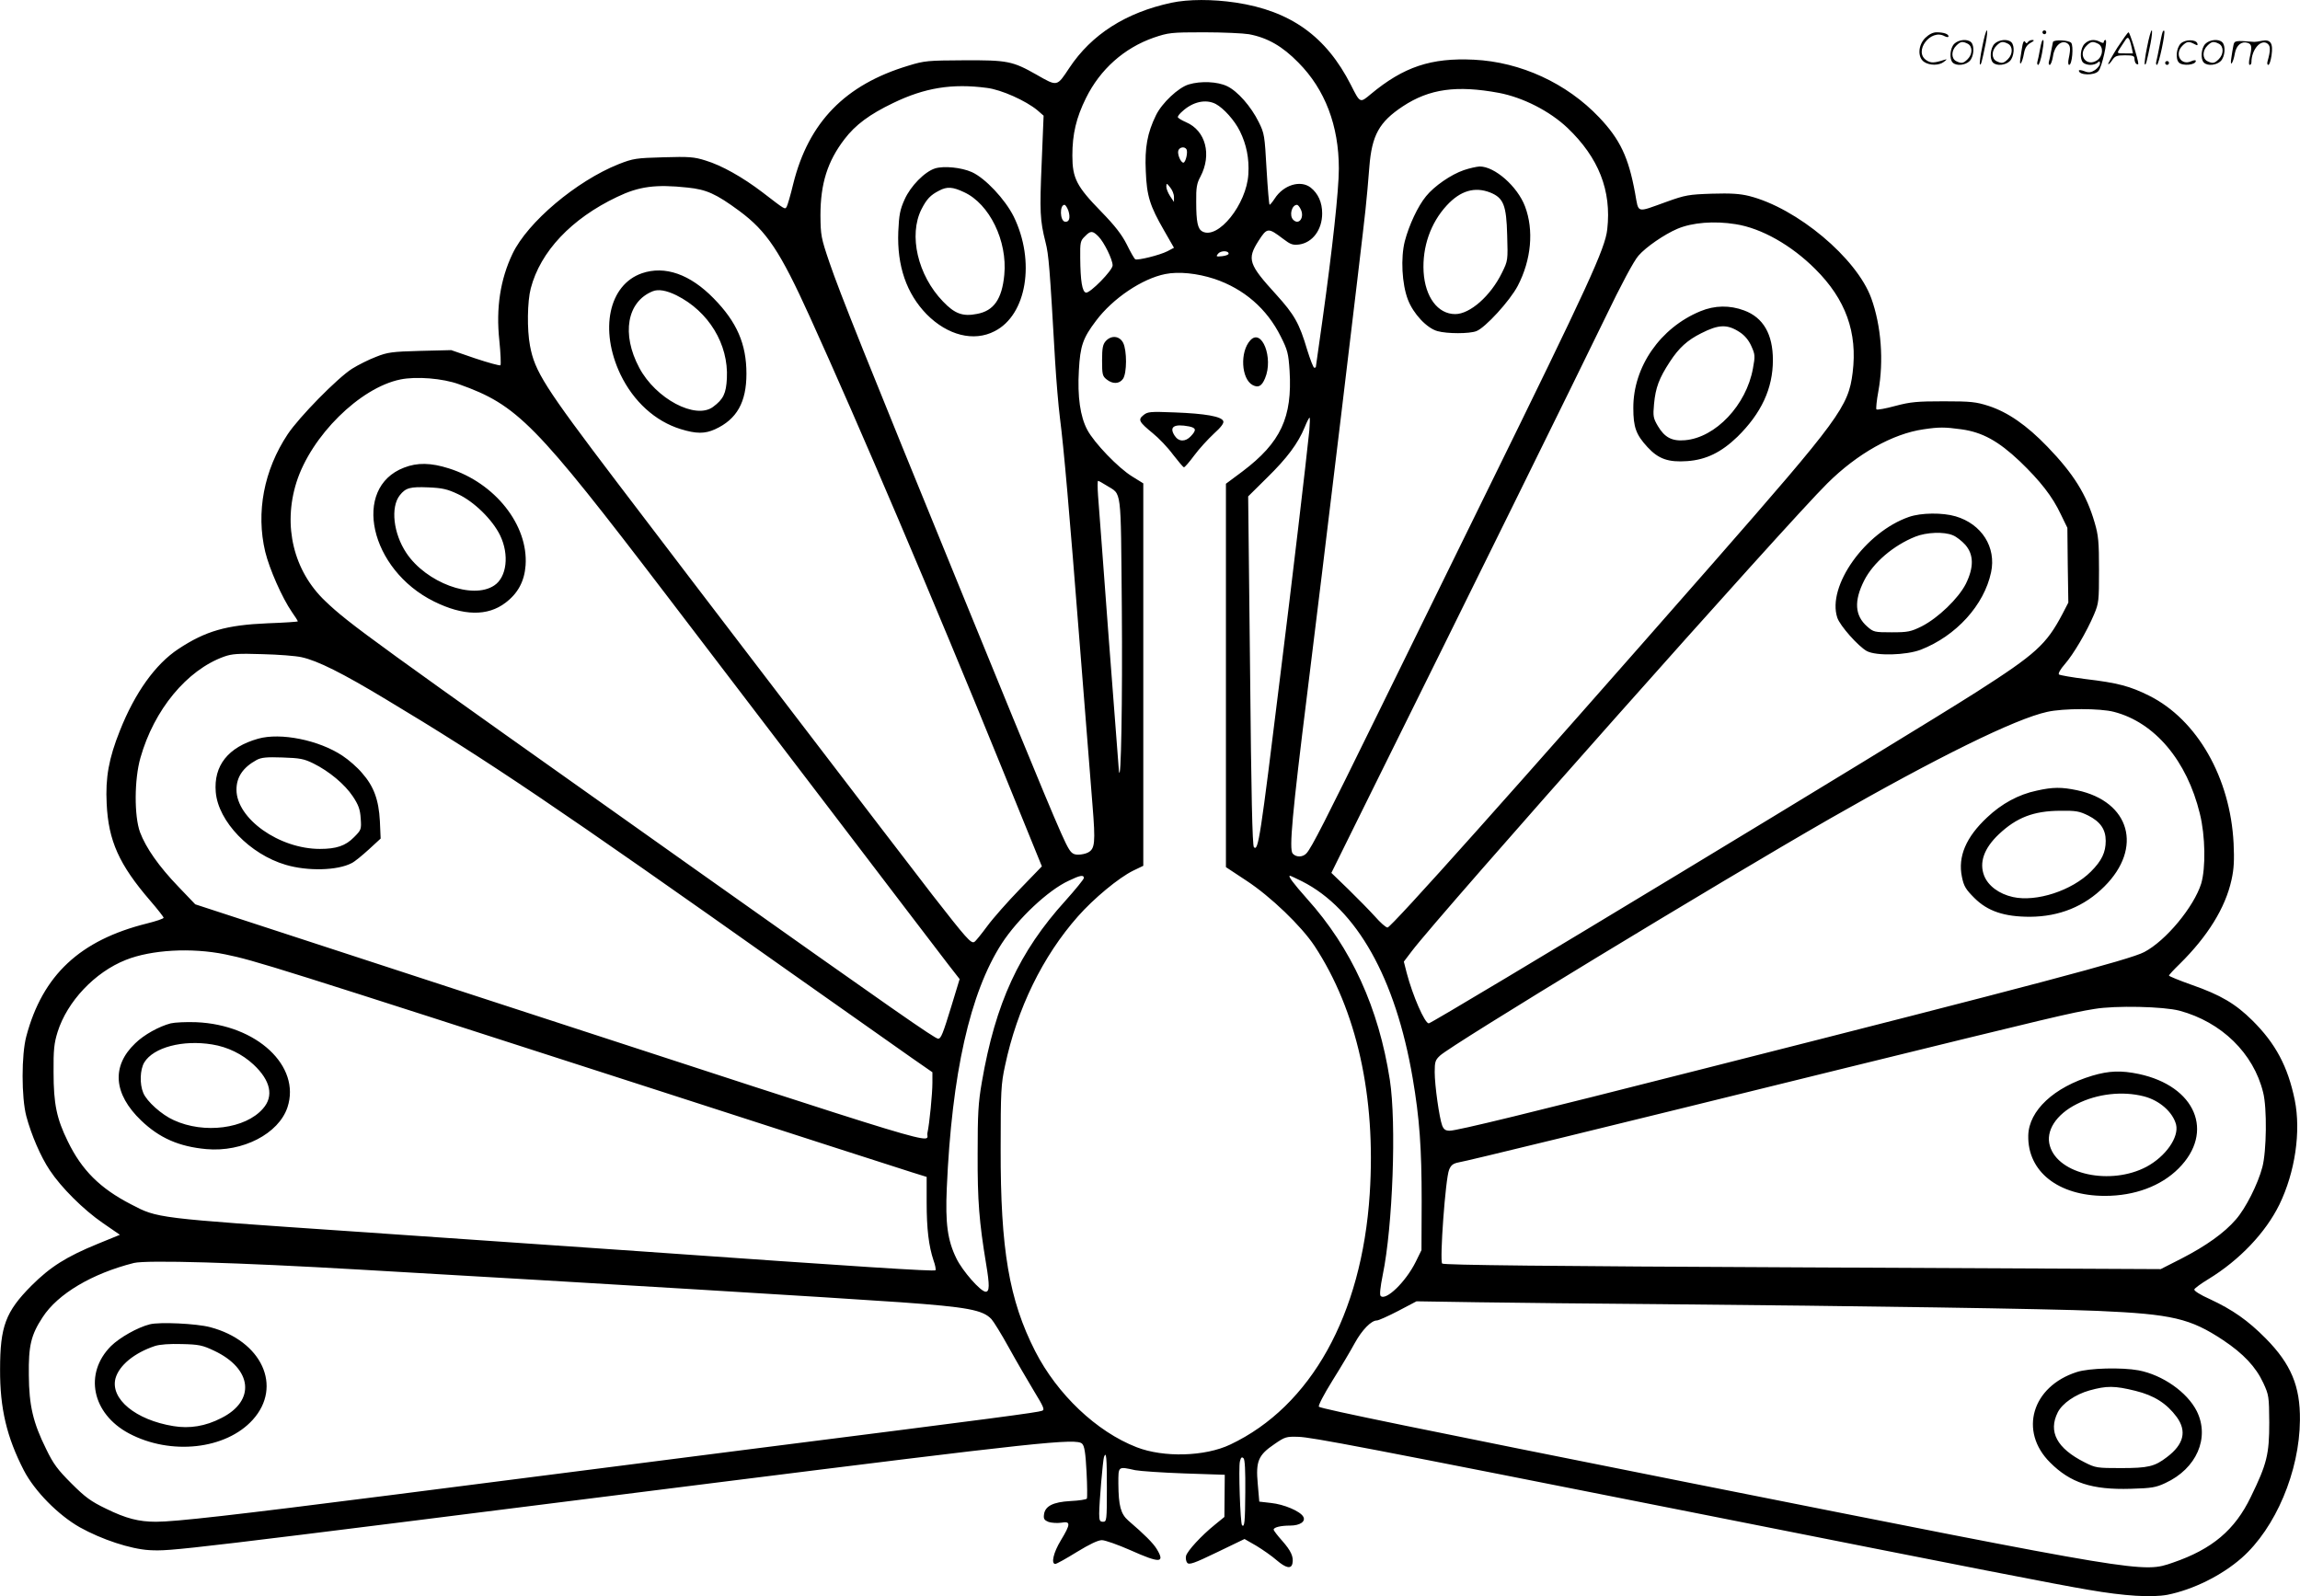 <svg version="1.0" xmlns="http://www.w3.org/2000/svg"
  viewBox="0 0 1199.681 832.683"
 preserveAspectRatio="xMidYMid meet">
<g transform="translate(-0.657,832.85) scale(0.1,-0.1)"
fill="#000000" stroke="none">
<path d="M6116 8314 c-237 -51 -416 -165 -532 -340 -65 -98 -61 -98 -171 -35
-125 71 -152 76 -378 75 -187 -1 -206 -2 -290 -28 -330 -99 -521 -295 -601
-617 -14 -59 -30 -112 -34 -119 -10 -15 -5 -18 -126 75 -105 80 -214 141 -297
166 -59 19 -87 21 -220 17 -143 -4 -157 -6 -234 -36 -220 -88 -474 -302 -553
-467 -64 -134 -87 -284 -69 -452 7 -67 9 -126 6 -130 -4 -3 -63 13 -132 36
l-125 43 -163 -4 c-145 -4 -169 -7 -229 -31 -37 -14 -93 -42 -125 -62 -77 -49
-276 -252 -336 -342 -124 -187 -166 -407 -117 -613 22 -90 88 -240 139 -314
17 -24 31 -46 31 -49 0 -2 -71 -7 -157 -10 -215 -9 -324 -40 -466 -134 -120
-79 -227 -229 -305 -426 -58 -145 -76 -245 -69 -381 9 -194 65 -318 227 -506
39 -45 70 -85 70 -89 0 -5 -39 -18 -87 -30 -349 -87 -544 -269 -629 -588 -26
-96 -26 -320 0 -418 26 -97 75 -211 122 -281 60 -91 176 -206 276 -275 l90
-62 -115 -47 c-164 -67 -248 -120 -347 -219 -134 -135 -163 -212 -163 -436 -1
-204 35 -354 124 -527 56 -108 179 -233 292 -297 115 -64 264 -113 362 -119
119 -6 110 -7 2925 348 1712 215 1912 237 1941 207 12 -11 18 -48 23 -147 4
-72 4 -134 2 -139 -3 -5 -42 -11 -86 -13 -92 -5 -133 -27 -138 -71 -3 -22 2
-29 24 -38 16 -5 45 -7 66 -4 50 9 50 -6 -2 -92 -39 -64 -52 -123 -29 -123 7
0 57 28 112 62 67 41 111 62 131 62 17 0 84 -24 148 -52 156 -70 183 -68 138
6 -19 31 -64 76 -148 148 -40 35 -51 78 -52 192 0 93 -3 91 88 71 27 -5 143
-13 258 -17 l209 -7 -1 -110 -1 -110 -49 -40 c-72 -58 -144 -137 -151 -163 -3
-12 0 -29 6 -36 10 -12 36 -3 156 55 l143 69 61 -35 c33 -20 82 -54 107 -76
48 -41 76 -47 82 -16 7 34 -8 66 -53 117 -25 28 -45 54 -45 59 0 12 37 21 86
21 52 0 83 22 68 47 -16 28 -100 64 -168 71 l-61 7 -8 93 c-11 118 3 150 87
207 55 38 62 40 125 38 69 -2 322 -50 2131 -409 1410 -280 1813 -359 1990
-389 190 -33 330 -41 412 -26 134 27 282 100 387 192 177 156 302 452 304 719
2 178 -47 293 -178 426 -93 94 -173 150 -291 205 -52 23 -84 44 -82 51 3 7 36
31 74 54 162 99 298 242 370 389 82 169 113 381 80 545 -36 175 -100 295 -221
415 -88 87 -165 133 -317 186 -65 23 -118 45 -118 48 0 4 25 31 56 61 145 143
238 292 270 438 13 58 15 103 11 191 -17 342 -190 645 -440 770 -100 50 -164
67 -332 87 -71 9 -134 20 -139 24 -5 5 8 28 30 53 45 51 115 170 153 260 25
59 26 71 26 232 0 146 -3 181 -23 248 -42 145 -109 253 -246 395 -108 112
-206 180 -307 213 -66 21 -91 24 -234 24 -138 0 -173 -3 -252 -24 -51 -14 -96
-22 -99 -18 -3 3 1 46 10 94 29 159 15 342 -37 486 -76 209 -387 470 -637 533
-49 12 -95 15 -195 12 -119 -4 -138 -7 -235 -42 -162 -58 -145 -63 -165 46
-34 186 -78 279 -187 394 -170 179 -410 289 -653 301 -224 11 -367 -37 -539
-180 -56 -47 -55 -47 -103 48 -129 254 -315 387 -601 430 -121 18 -246 18
-336 -1z m405 -164 c97 -18 175 -63 258 -148 139 -140 211 -329 211 -553 0
-113 -34 -422 -85 -787 -19 -134 -35 -245 -35 -248 0 -2 -4 -4 -8 -4 -5 0 -21
42 -37 93 -41 139 -67 184 -161 288 -145 159 -154 185 -93 281 45 70 50 70
129 10 38 -29 50 -33 83 -29 70 10 120 77 120 162 0 58 -21 104 -60 135 -53
41 -142 14 -188 -58 -11 -17 -23 -31 -26 -32 -3 0 -10 83 -16 185 -10 176 -11
187 -41 247 -40 81 -110 161 -165 187 -50 24 -137 28 -200 9 -54 -16 -140 -97
-171 -161 -45 -92 -59 -169 -53 -292 5 -129 21 -180 96 -310 l51 -89 -34 -18
c-41 -21 -156 -49 -168 -42 -5 3 -25 38 -44 77 -27 53 -62 98 -134 172 -128
131 -150 174 -150 292 0 112 20 197 71 300 74 150 199 261 353 315 77 26 90
28 262 28 100 0 205 -5 235 -10z m-1367 -280 c75 -9 204 -67 264 -117 l32 -28
-10 -245 c-11 -256 -9 -300 20 -415 17 -66 22 -132 50 -620 6 -99 17 -232 25
-295 21 -164 48 -474 105 -1200 28 -349 57 -719 65 -821 16 -197 13 -229 -24
-248 -11 -6 -34 -11 -50 -11 -24 0 -36 7 -51 33 -30 48 -127 281 -550 1317
-512 1253 -642 1578 -697 1739 -44 129 -46 142 -47 246 0 166 37 282 125 397
57 75 131 130 254 189 165 80 308 103 489 79z m2671 -26 c126 -24 265 -95 358
-183 162 -155 230 -326 207 -529 -11 -100 -96 -285 -630 -1372 -155 -316 -408
-831 -562 -1145 -282 -575 -349 -706 -376 -737 -19 -22 -55 -23 -73 -2 -19 23
-2 208 76 834 78 625 290 2386 304 2525 6 55 15 155 20 222 13 166 51 235 175
317 138 91 280 111 501 70z m-1477 -58 c41 -22 98 -85 126 -142 34 -69 49
-142 44 -224 -9 -157 -158 -343 -240 -299 -24 13 -32 49 -32 154 -1 75 3 97
22 132 60 114 28 240 -75 284 -23 10 -43 22 -43 27 0 5 10 18 23 29 55 51 123
66 175 39z m-153 -236 c9 -14 -4 -70 -16 -70 -14 0 -33 46 -26 64 7 18 33 21
42 6z m-65 -249 l0 -26 -20 30 c-11 17 -20 39 -20 50 1 19 2 19 20 -4 11 -13
20 -35 20 -50z m-2537 49 c98 -10 148 -32 270 -122 143 -106 212 -209 368
-553 258 -568 646 -1479 994 -2335 l216 -531 -115 -119 c-63 -65 -140 -152
-170 -193 -31 -42 -61 -79 -67 -82 -17 -11 -42 18 -219 245 -180 233 -1240
1619 -1647 2155 -378 498 -427 576 -452 710 -16 84 -14 231 4 299 50 192 212
364 450 477 114 55 201 67 368 49z m1986 -120 c12 -37 5 -62 -18 -58 -26 5
-28 88 -2 88 5 0 14 -14 20 -30z m1211 9 c23 -42 -7 -88 -38 -57 -22 22 -8 78
20 78 4 0 12 -9 18 -21z m2270 -80 c134 -21 290 -109 415 -234 159 -158 221
-331 195 -540 -22 -178 -69 -241 -729 -995 -1033 -1178 -1678 -1900 -1697
-1900 -9 0 -38 26 -66 58 -28 31 -91 95 -139 142 l-88 85 210 425 c476 960
1084 2193 1215 2464 88 183 153 304 177 331 39 45 135 111 203 140 78 33 192
42 304 24z m-3324 -64 c29 -29 74 -120 74 -151 0 -26 -118 -146 -139 -142 -20
4 -29 62 -30 181 -1 81 1 90 24 112 30 31 40 31 71 0z m679 -90 c0 -5 -15 -11
-34 -13 -31 -3 -33 -2 -21 13 14 17 55 17 55 0z m-75 -131 c155 -52 275 -156
347 -301 36 -71 40 -89 46 -178 15 -244 -46 -375 -246 -526 l-86 -64 0 -1000
0 -1000 106 -70 c127 -83 287 -237 356 -341 221 -336 321 -786 288 -1294 -41
-631 -307 -1108 -727 -1307 -132 -63 -348 -69 -489 -14 -209 81 -414 276 -529
501 -136 267 -181 530 -180 1055 0 302 2 339 23 435 63 297 196 570 380 778
82 93 213 202 289 239 l52 25 0 998 0 997 -58 36 c-72 44 -198 175 -234 243
-37 69 -52 173 -44 311 7 128 21 168 90 259 87 116 240 219 361 243 70 14 166
4 255 -25z m-3939 -550 c305 -109 396 -202 1081 -1099 151 -198 530 -695 843
-1105 312 -410 595 -780 627 -822 l60 -77 -42 -138 c-45 -147 -55 -173 -70
-173 -17 0 -226 146 -1255 875 -1723 1221 -1815 1287 -1942 1408 -165 157
-222 392 -150 620 77 242 331 493 542 536 83 17 221 6 306 -25z m4435 -241
c-15 -149 -90 -787 -152 -1283 -104 -845 -114 -914 -137 -891 -8 8 -14 274
-20 920 l-10 910 99 98 c104 102 161 178 196 263 11 28 23 50 25 50 3 0 2 -30
-1 -67z m3401 6 c109 -15 193 -61 305 -167 106 -102 170 -183 214 -277 l34
-70 2 -195 3 -195 -31 -60 c-84 -159 -138 -208 -449 -407 -360 -230 -2836
-1728 -2856 -1728 -21 0 -84 145 -115 263 l-15 59 41 54 c145 192 1960 2236
2168 2441 156 155 341 259 502 282 80 12 110 12 197 0z m-4459 -293 c81 -51
74 3 80 -638 4 -481 -4 -929 -15 -853 -1 11 -25 322 -53 690 -27 369 -53 705
-56 748 -3 42 -3 77 0 77 4 0 23 -11 44 -24z m-4198 -896 c83 -18 213 -83 440
-220 532 -319 887 -559 2105 -1421 292 -206 578 -408 637 -449 l108 -75 0 -55
c0 -56 -15 -212 -26 -262 -11 -54 201 -119 -2334 708 l-1485 485 -88 92 c-102
106 -169 202 -200 284 -31 85 -30 276 2 388 71 251 242 458 436 528 42 15 73
17 200 13 83 -2 175 -9 205 -16z m9453 -285 c213 -55 381 -255 448 -531 29
-116 31 -284 7 -365 -38 -121 -184 -298 -297 -357 -73 -39 -575 -172 -2291
-607 -920 -234 -1294 -325 -1332 -325 -22 0 -31 7 -39 27 -15 40 -39 209 -39
279 0 53 3 63 28 86 59 56 1453 903 2032 1235 561 321 969 522 1135 558 84 19
277 19 348 0z m-5373 -867 c-1 -7 -44 -60 -96 -118 -242 -267 -365 -534 -436
-946 -19 -109 -22 -167 -22 -374 -1 -246 8 -356 44 -574 19 -113 18 -146 -2
-146 -26 0 -121 108 -153 174 -46 94 -58 182 -50 366 26 597 121 1020 287
1277 84 129 242 278 349 327 60 29 79 32 79 14z m1138 -17 c285 -144 488 -505
577 -1026 36 -211 47 -364 47 -644 l-1 -254 -30 -61 c-52 -105 -156 -205 -183
-178 -6 6 -2 45 11 110 52 251 72 791 37 1017 -58 375 -200 687 -432 945 -72
81 -101 120 -89 120 3 0 31 -13 63 -29z m-5617 -381 c156 -32 257 -64 2249
-707 690 -223 1290 -417 1333 -430 l77 -24 0 -132 c0 -140 11 -229 36 -304 9
-24 13 -48 10 -51 -7 -7 -396 18 -1541 99 -467 32 -1145 79 -1505 104 -1027
70 -1010 68 -1150 141 -161 83 -257 178 -330 329 -58 118 -74 195 -74 360 -1
117 3 152 21 210 50 159 194 312 356 376 133 53 342 65 518 29z m10194 -294
c219 -59 386 -222 436 -426 21 -81 18 -308 -4 -390 -23 -88 -87 -215 -138
-273 -60 -70 -156 -138 -282 -203 l-110 -56 -1868 9 c-1326 6 -1872 12 -1880
20 -14 14 17 444 36 489 10 25 21 33 51 39 47 8 683 163 2004 489 1099 270
1187 291 1310 311 111 19 362 13 445 -9z m-9485 -1351 c1255 -72 2488 -147
2815 -170 349 -25 428 -40 473 -88 11 -12 52 -78 90 -147 38 -69 97 -170 130
-225 53 -87 59 -101 44 -106 -24 -9 -226 -36 -1512 -199 -608 -78 -1456 -186
-1885 -241 -815 -104 -1124 -139 -1224 -139 -91 0 -157 17 -261 68 -79 38
-109 60 -181 132 -71 71 -94 101 -132 180 -68 137 -89 227 -90 385 -2 153 11
209 72 302 79 122 258 228 476 283 68 16 534 3 1185 -35z m6790 -180 c1015 -9
2014 -24 2270 -35 387 -17 481 -39 653 -153 105 -70 170 -139 209 -223 29 -63
30 -70 31 -207 0 -165 -12 -215 -96 -387 -83 -173 -202 -273 -406 -343 -158
-55 -144 -57 -2536 419 -1369 273 -1908 383 -1919 394 -5 5 25 63 71 137 44
70 96 158 116 195 38 69 86 118 115 118 9 0 60 23 112 50 l95 50 320 -5 c176
-3 610 -7 965 -10z m-2900 -960 c0 -168 -1 -175 -20 -175 -17 0 -20 7 -20 43
0 54 19 278 25 295 12 33 15 -2 15 -163z m722 -21 c-1 -156 -4 -185 -17 -172
-9 9 -19 303 -11 333 5 21 10 25 19 16 7 -7 10 -64 9 -177z M4884 7450 c-54
-17 -128 -92 -159 -162 -24 -53 -29 -80 -33 -168 -7 -179 43 -323 148 -431
109 -110 246 -145 355 -88 167 85 213 365 99 598 -45 90 -149 201 -219 232
-54 24 -145 33 -191 19z m151 -124 c133 -61 227 -255 210 -431 -12 -127 -55
-188 -142 -204 -75 -15 -117 1 -178 65 -132 137 -180 346 -112 481 27 53 47
74 92 97 41 22 71 20 130 -8z M7642 7441 c-67 -23 -154 -83 -197 -136 -43 -52
-89 -151 -111 -235 -22 -87 -15 -223 16 -304 28 -74 99 -150 155 -165 51 -14
165 -14 202 0 46 17 175 158 216 236 71 136 85 291 38 415 -40 105 -159 209
-237 208 -16 -1 -53 -9 -82 -19z m138 -117 c69 -28 84 -66 88 -222 4 -132 4
-133 -27 -196 -59 -121 -167 -216 -244 -216 -91 0 -157 89 -165 221 -7 129 36
254 121 346 71 77 146 99 227 67z M3355 6903 c-173 -60 -223 -295 -112 -528
68 -141 181 -244 314 -285 81 -25 126 -25 179 -1 114 52 164 141 164 290 0
155 -50 270 -171 393 -123 126 -254 172 -374 131z m180 -115 c168 -84 272
-255 263 -433 -4 -79 -18 -109 -72 -149 -91 -68 -299 42 -385 204 -94 176 -64
345 70 399 29 12 71 5 124 -21z M8876 6705 c-209 -86 -351 -290 -350 -505 0
-100 14 -139 74 -204 57 -62 109 -80 207 -73 99 7 178 46 262 127 125 123 185
252 185 400 0 135 -50 222 -150 259 -75 28 -153 27 -228 -4z m206 -110 c26
-17 47 -43 60 -73 19 -42 20 -51 8 -115 -34 -191 -195 -362 -355 -375 -68 -6
-106 15 -141 74 -24 41 -26 51 -20 115 8 85 26 134 83 221 47 72 91 112 163
148 92 47 137 48 202 5z M5774 6549 c-15 -17 -19 -36 -19 -101 0 -72 2 -82 24
-99 31 -25 66 -24 85 3 21 30 21 148 1 188 -19 37 -62 41 -91 9z M6528 6553
c-55 -60 -47 -201 12 -233 30 -16 48 -6 65 35 45 106 -17 264 -77 198z M5971
6163 c-30 -24 -24 -35 49 -95 30 -24 78 -74 105 -111 28 -36 53 -66 57 -66 4
-1 28 27 54 62 25 34 72 85 102 113 38 34 54 56 49 66 -9 24 -94 39 -252 45
-129 5 -142 4 -164 -14z m238 -59 c37 -8 39 -19 9 -51 -28 -30 -63 -30 -84 2
-31 47 -4 64 75 49z M2114 5889 c-274 -105 -179 -532 156 -698 153 -76 280
-78 373 -7 65 49 99 112 105 195 15 210 -159 430 -400 506 -94 30 -165 31
-234 4z m281 -138 c84 -39 180 -133 220 -215 49 -101 35 -219 -31 -262 -113
-75 -355 15 -458 170 -68 102 -83 239 -34 301 31 39 54 45 150 41 71 -3 98 -9
153 -35z M9964 5632 c-228 -79 -429 -361 -374 -526 14 -42 109 -149 154 -174
49 -26 204 -22 281 7 185 72 331 233 367 404 28 131 -49 252 -185 292 -68 20
-180 19 -243 -3z m229 -96 c18 -7 47 -30 65 -50 44 -51 45 -117 2 -204 -39
-76 -144 -177 -230 -221 -57 -28 -72 -31 -156 -31 -90 0 -95 1 -128 30 -65 57
-70 133 -16 240 47 93 152 183 267 229 57 23 150 27 196 7z M1353 4475 c-156
-44 -233 -140 -221 -279 13 -153 178 -324 365 -379 115 -34 270 -30 344 9 15
7 55 40 89 71 l62 57 -4 91 c-6 112 -32 182 -93 251 -24 29 -70 69 -102 90
-123 82 -323 122 -440 89z m288 -129 c83 -41 164 -109 206 -172 29 -44 38 -67
41 -115 4 -57 3 -60 -35 -98 -44 -45 -92 -61 -178 -61 -212 0 -435 158 -435
309 0 66 34 116 105 155 24 13 52 16 135 13 91 -3 112 -7 161 -31z M10630
4204 c-95 -20 -183 -68 -259 -140 -110 -103 -153 -204 -131 -310 10 -49 20
-65 65 -110 69 -69 156 -98 290 -98 154 1 284 54 388 158 202 201 134 443
-142 502 -81 17 -127 17 -211 -2z m269 -130 c63 -32 91 -72 91 -132 0 -60 -21
-104 -77 -160 -100 -100 -285 -160 -407 -133 -72 16 -129 58 -150 111 -27 69
-1 143 76 216 93 88 182 122 319 123 84 1 101 -2 148 -25z M897 2990 c-61 -16
-139 -59 -185 -104 -125 -119 -114 -264 31 -403 95 -91 197 -136 340 -149 189
-17 377 80 423 218 71 215 -160 431 -476 444 -52 2 -112 -1 -133 -6z m216
-110 c81 -13 157 -50 216 -105 89 -83 107 -165 49 -230 -91 -105 -307 -133
-465 -60 -63 28 -141 98 -159 142 -20 47 -17 122 5 159 48 79 201 119 354 94z
M10920 2717 c-200 -60 -331 -182 -334 -312 -4 -188 156 -315 400 -315 155 0
292 51 384 143 190 190 89 430 -208 493 -92 19 -154 17 -242 -9z m270 -108
c81 -21 150 -82 167 -147 16 -66 -54 -166 -154 -220 -187 -99 -460 -41 -504
108 -24 78 32 165 140 219 106 54 239 69 351 40z M788 1420 c-64 -16 -157 -69
-202 -113 -143 -143 -100 -353 93 -456 218 -116 506 -84 646 71 157 174 47
412 -222 483 -71 19 -264 28 -315 15z m336 -138 c199 -94 217 -261 37 -351
-83 -43 -166 -56 -250 -42 -197 32 -330 142 -302 249 19 68 98 133 206 169 25
8 77 12 140 10 89 -2 108 -6 169 -35z M10839 1171 c-234 -75 -303 -309 -139
-472 106 -106 218 -143 420 -137 110 3 132 7 181 30 163 75 233 236 164 375
-50 99 -178 189 -304 213 -87 16 -258 12 -322 -9z m306 -98 c98 -24 163 -66
215 -136 54 -74 38 -143 -51 -210 -64 -49 -97 -57 -241 -57 -123 0 -131 1
-188 30 -145 73 -191 160 -140 261 24 47 91 93 165 114 90 25 131 25 240 -2z
M10346 8084 c-10 -47 -15 -88 -12 -91 5 -6 9 7 30 110 7 37 10 67 6 67 -4 0
-15 -39 -24 -86z M10660 8160 c0 -5 5 -10 10 -10 6 0 10 5 10 10 0 6 -4 10
-10 10 -5 0 -10 -4 -10 -10z M11206 8084 c-10 -47 -15 -88 -12 -91 5 -6 9 7
30 110 7 37 10 67 6 67 -4 0 -15 -39 -24 -86z M11286 8159 c-3 -8 -10 -41 -16
-74 -6 -33 -14 -68 -16 -77 -3 -10 -1 -18 3 -18 10 0 46 171 38 178 -2 3 -7
-1 -9 -9z M10049 8131 c-38 -38 -41 -101 -7 -125 29 -20 79 -20 104 0 18 14
18 15 1 10 -53 -17 -69 -17 -92 -2 -69 45 21 166 94 126 12 -6 21 -7 21 -1 0
12 -25 21 -62 21 -19 0 -39 -10 -59 -29z M11050 8079 c-28 -45 -49 -83 -47
-85 2 -3 12 7 21 21 14 21 24 25 66 25 43 0 50 -3 50 -19 0 -11 5 -23 10 -26
6 -3 10 -3 10 1 0 20 -44 164 -51 164 -4 0 -30 -37 -59 -81z m75 4 l7 -33 -42
0 c-42 0 -42 0 -28 23 8 12 21 32 29 44 15 25 22 18 34 -34z M10200 8100 c-22
-22 -27 -79 -8 -98 19 -19 66 -14 88 8 22 22 27 79 8 98 -19 19 -66 14 -88 -8z
m71 0 c25 -14 25 -54 -1 -80 -23 -23 -33 -24 -61 -10 -25 14 -25 54 1 80 23
23 33 24 61 10z M10410 8100 c-22 -22 -27 -79 -8 -98 19 -19 66 -14 88 8 22
22 27 79 8 98 -19 19 -66 14 -88 -8z m71 0 c25 -14 25 -54 -1 -80 -23 -23 -33
-24 -61 -10 -25 14 -25 54 1 80 23 23 33 24 61 10z M10556 8094 c-3 -16 -8
-47 -11 -69 -8 -51 10 -26 19 27 5 27 15 42 34 53 18 10 22 14 10 15 -9 0 -20
-5 -24 -11 -5 -8 -9 -8 -14 1 -5 8 -10 3 -14 -16z M10657 8113 c-2 -4 -7 -26
-11 -48 -4 -22 -9 -48 -12 -57 -3 -10 -1 -18 4 -18 4 0 14 28 20 62 11 58 10
81 -1 61z M10715 8110 c-1 -3 -5 -23 -9 -45 -4 -22 -9 -48 -12 -57 -3 -10 -1
-18 4 -18 5 0 13 20 17 45 7 53 44 87 74 68 17 -11 19 -28 8 -80 -4 -18 -3
-33 2 -33 16 0 24 99 11 115 -12 14 -87 18 -95 5z M10880 8100 c-22 -22 -27
-79 -8 -98 7 -7 24 -12 38 -12 14 0 31 5 38 12 9 9 12 8 12 -5 0 -9 -12 -24
-26 -34 -21 -13 -32 -15 -55 -6 -16 6 -29 8 -29 3 0 -24 81 -27 102 -2 18 19
50 162 37 162 -5 0 -9 -5 -9 -10 0 -7 -6 -7 -19 0 -30 16 -59 12 -81 -10z m71
0 c29 -16 25 -65 -6 -86 -56 -37 -103 28 -55 76 23 23 33 24 61 10z M11381
8101 c-23 -23 -28 -80 -9 -99 19 -19 88 -13 88 9 0 5 -11 4 -24 -2 -54 -25
-89 38 -46 81 23 23 33 24 62 9 16 -9 19 -8 16 3 -8 22 -64 22 -87 -1z M11510
8100 c-22 -22 -27 -79 -8 -98 19 -19 66 -14 88 8 22 22 27 79 8 98 -19 19 -66
14 -88 -8z m71 0 c25 -14 25 -54 -1 -80 -23 -23 -33 -24 -61 -10 -25 14 -25
54 1 80 23 23 33 24 61 10z M11656 8091 c-3 -14 -8 -44 -11 -66 -8 -51 10 -26
19 27 8 41 35 63 66 53 22 -7 24 -21 11 -77 -5 -22 -5 -38 0 -38 5 0 9 6 9 13
0 68 51 125 85 97 15 -13 15 -35 -1 -92 -3 -10 -1 -18 4 -18 6 0 13 23 17 50
9 63 -5 84 -49 76 -17 -4 -35 -6 -41 -6 -101 8 -104 7 -109 -19z M11300 8000
c0 -5 5 -10 10 -10 6 0 10 5 10 10 0 6 -4 10 -10 10 -5 0 -10 -4 -10 -10z"/>
</g>
</svg>
